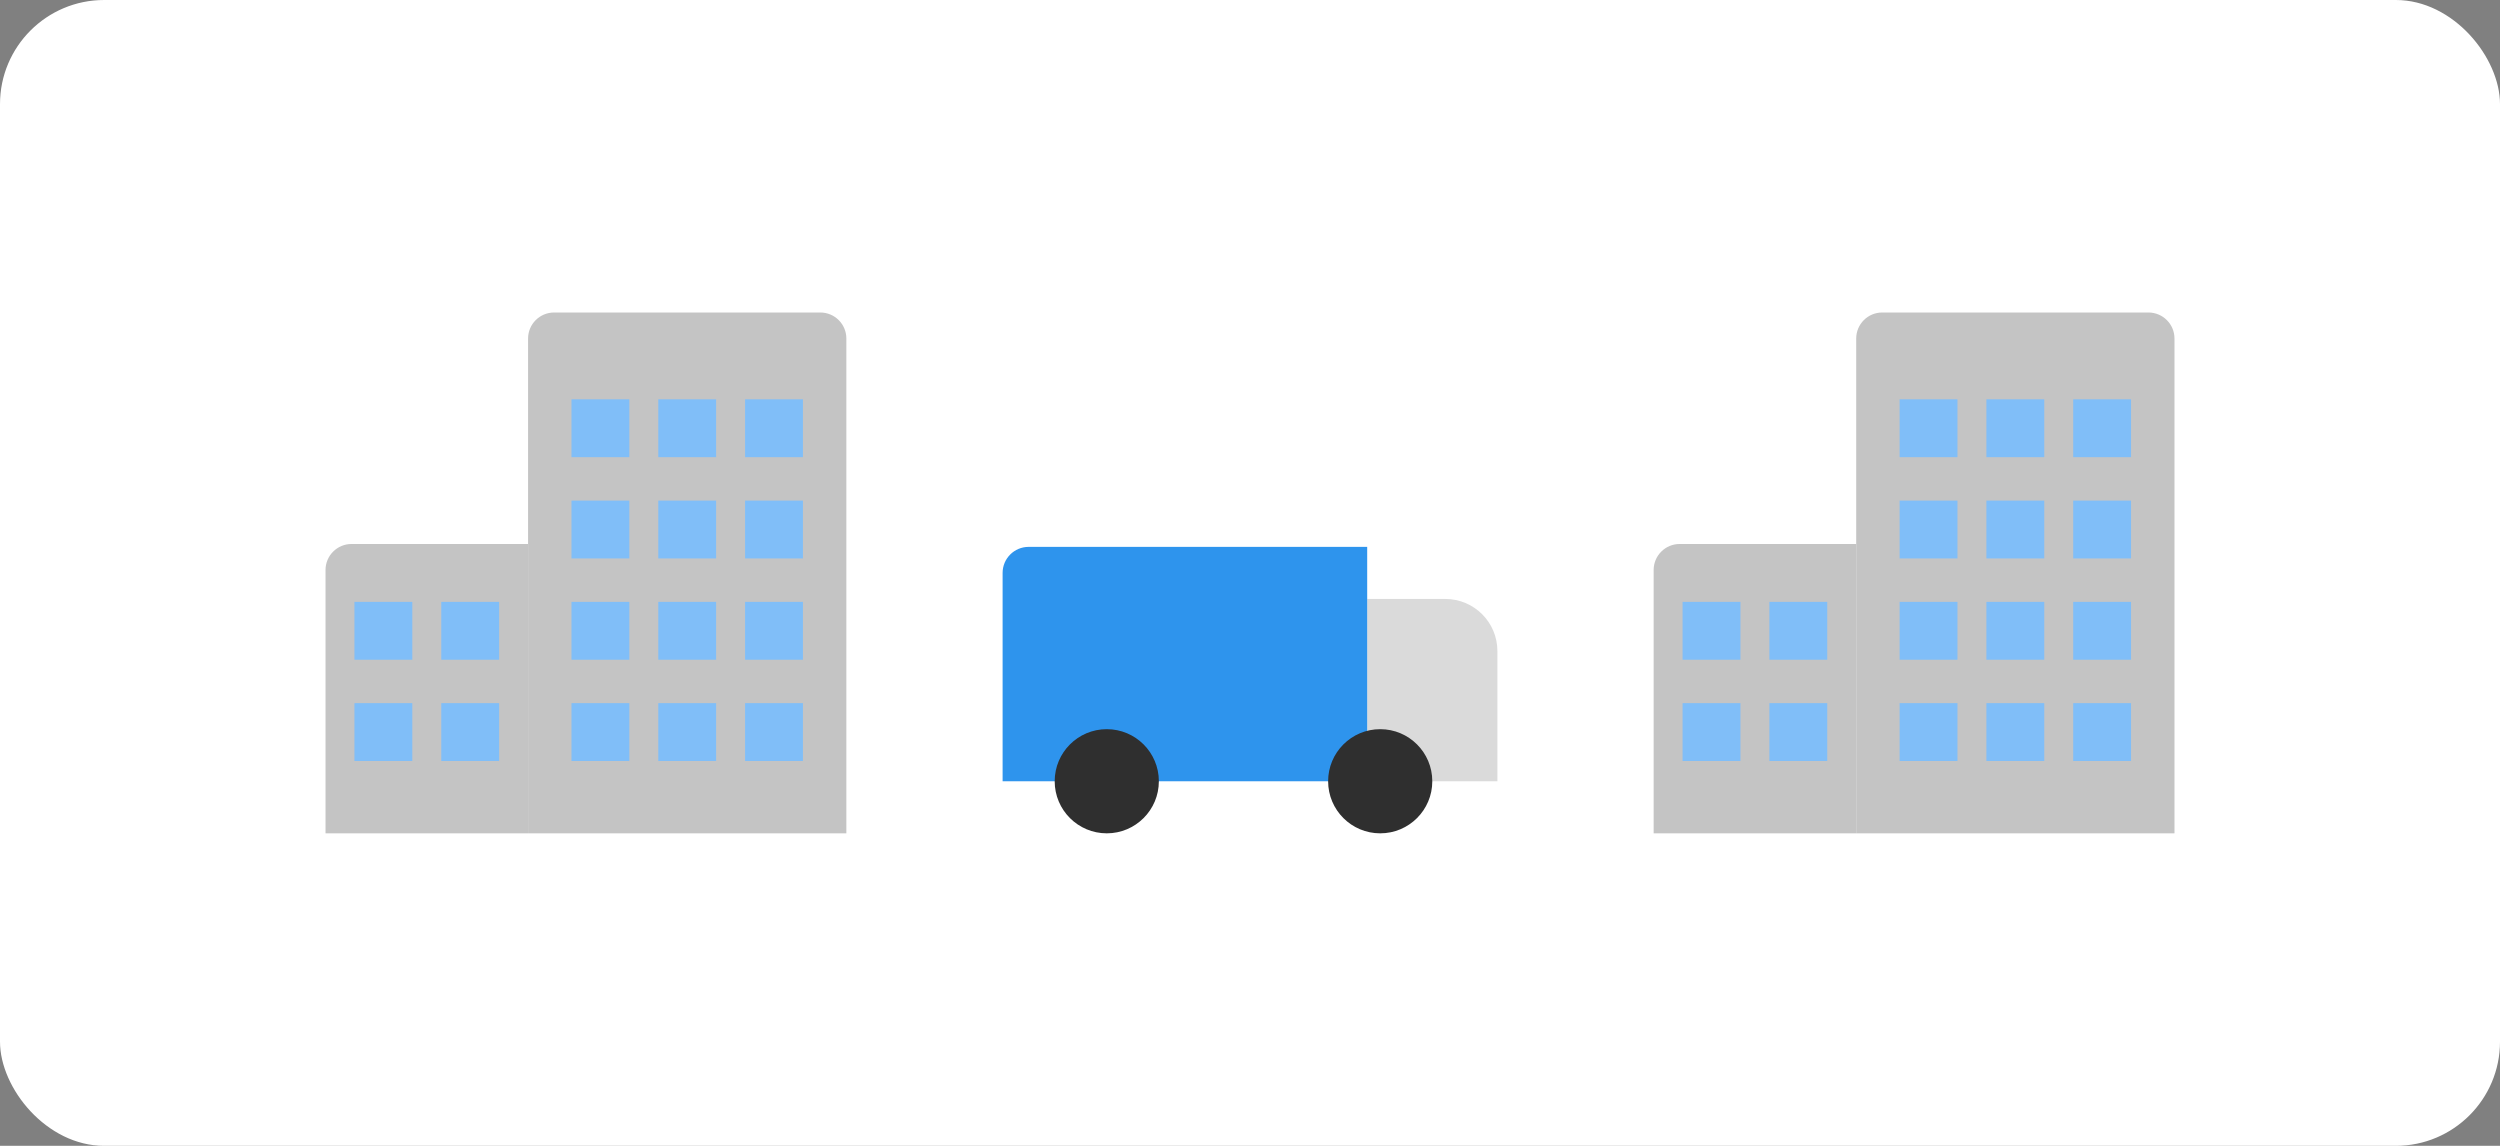 <svg fill="none" height="88" viewBox="0 0 192 88" width="192" xmlns="http://www.w3.org/2000/svg"><rect x="0" y="0" width="192" height="88" fill="#808080" stroke="none"/><rect fill="#fff" height="88" rx="8" width="192"/><path d="m142.556 26c0-1.105.895-2 2-2h20.444c1.105 0 2 .895 2 2v38h-24.444z" fill="#c4c4c4"/><path d="m127 43.778c0-1.105.895-2 2-2h13.556v22.222h-15.556z" fill="#c4c4c4"/><g fill="#80bef8"><path d="m159.222 38.445h4.444v4.444h-4.444z"/><path d="m152.556 38.445h4.444v4.444h-4.444z"/><path d="m145.889 38.445h4.444v4.444h-4.444z"/><path d="m159.222 30.667h4.444v4.444h-4.444z"/><path d="m152.556 30.667h4.444v4.444h-4.444z"/><path d="m145.889 30.667h4.444v4.444h-4.444z"/><path d="m159.222 46.223h4.444v4.444h-4.444z"/><path d="m152.556 46.223h4.444v4.444h-4.444z"/><path d="m145.889 46.223h4.444v4.444h-4.444z"/><path d="m159.222 54.001h4.444v4.444h-4.444z"/><path d="m152.556 54.001h4.444v4.444h-4.444z"/><path d="m145.889 54.001h4.444v4.444h-4.444z"/><path d="m135.889 46.223h4.444v4.444h-4.444z"/><path d="m129.222 46.223h4.444v4.444h-4.444z"/><path d="m135.889 54.001h4.444v4.444h-4.444z"/><path d="m129.222 54.001h4.444v4.444h-4.444z"/></g><path d="m40.556 26c0-1.105.895-2 2-2h20.444c1.105 0 2 .895 2 2v38h-24.444z" fill="#c4c4c4"/><path d="m25 43.778c0-1.105.895-2 2-2h13.556v22.222h-15.556z" fill="#c4c4c4"/><path d="m57.222 38.445h4.444v4.444h-4.444z" fill="#80bef8"/><path d="m50.556 38.445h4.444v4.444h-4.444z" fill="#80bef8"/><path d="m43.889 38.445h4.444v4.444h-4.444z" fill="#80bef8"/><path d="m57.222 30.667h4.444v4.444h-4.444z" fill="#80bef8"/><path d="m50.556 30.667h4.444v4.444h-4.444z" fill="#80bef8"/><path d="m43.889 30.667h4.444v4.444h-4.444z" fill="#80bef8"/><path d="m57.222 46.223h4.444v4.444h-4.444z" fill="#80bef8"/><path d="m50.556 46.223h4.444v4.444h-4.444z" fill="#80bef8"/><path d="m43.889 46.223h4.444v4.444h-4.444z" fill="#80bef8"/><path d="m57.222 54.001h4.444v4.444h-4.444z" fill="#80bef8"/><path d="m50.556 54.001h4.444v4.444h-4.444z" fill="#80bef8"/><path d="m43.889 54.001h4.444v4.444h-4.444z" fill="#80bef8"/><path d="m33.889 46.223h4.444v4.444h-4.444z" fill="#80bef8"/><path d="m27.222 46.223h4.444v4.444h-4.444z" fill="#80bef8"/><path d="m33.889 54.001h4.444v4.444h-4.444z" fill="#80bef8"/><path d="m27.222 54.001h4.444v4.444h-4.444z" fill="#80bef8"/><path d="m105 46h6c2.209 0 4 1.791 4 4v10h-10z" fill="#dadada"/><path d="m77 44c0-1.105.895-2 2-2h26v18h-28z" fill="#2e94ed"/><circle cx="106" cy="60" fill="#2f2f2f" r="4"/><circle cx="85" cy="60" fill="#2f2f2f" r="4"/></svg>